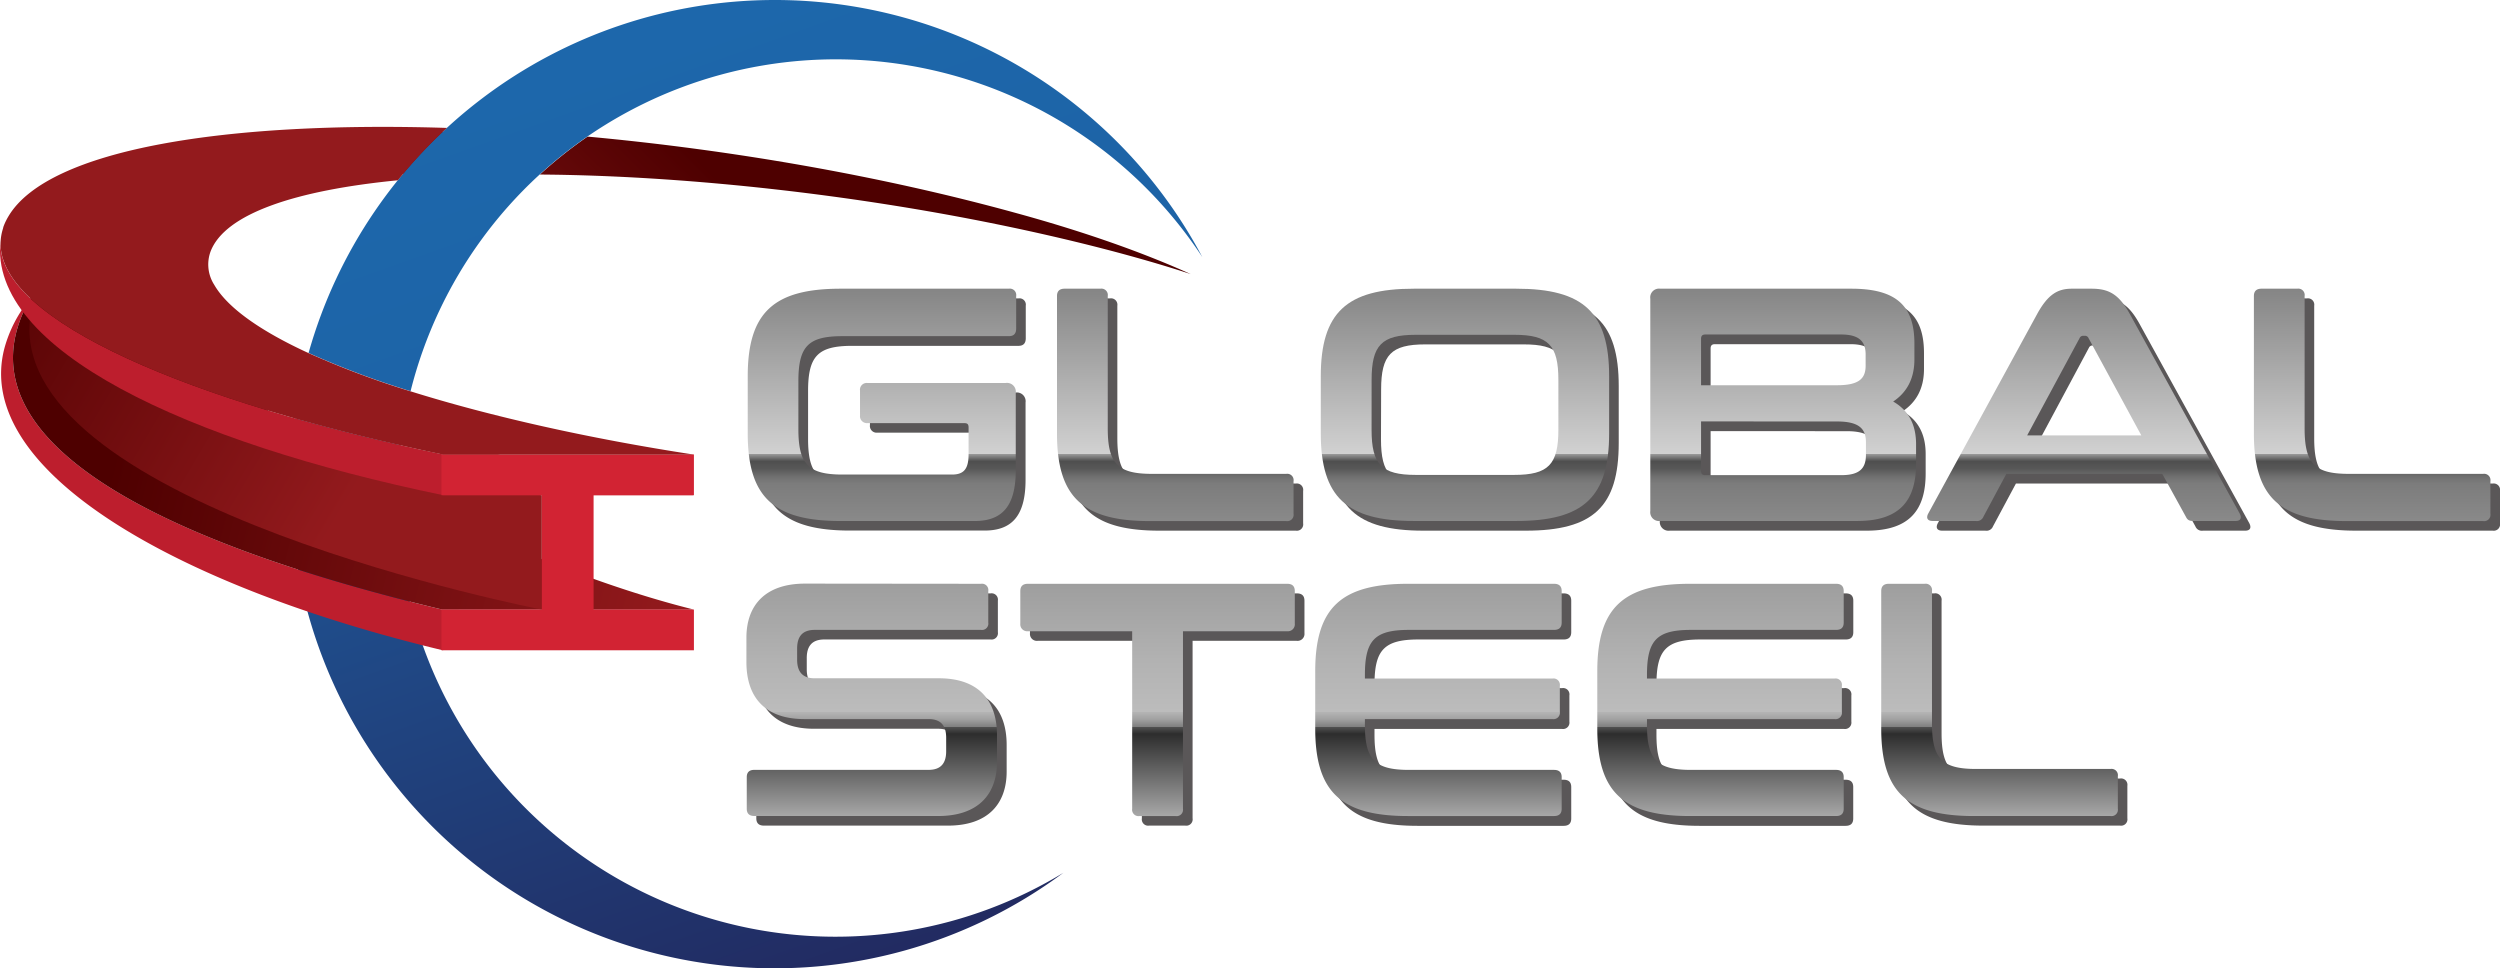 <?xml version="1.0" encoding="UTF-8"?>
<svg xmlns="http://www.w3.org/2000/svg" xmlns:xlink="http://www.w3.org/1999/xlink" viewBox="0 0 719.61 278.72">
  <defs>
    <style>.cls-1{isolation:isolate;}.cls-2{fill:url(#linear-gradient);}.cls-3{opacity:0.75;mix-blend-mode:multiply;}.cls-4{fill:#231f20;}.cls-5{fill:url(#linear-gradient-2);}.cls-6{fill:url(#linear-gradient-3);}.cls-7{fill:url(#linear-gradient-4);}.cls-8{fill:url(#linear-gradient-5);}.cls-9{fill:url(#linear-gradient-6);}.cls-10{fill:url(#linear-gradient-7);}.cls-11{fill:url(#linear-gradient-8);}.cls-12{fill:url(#linear-gradient-9);}.cls-13{fill:url(#linear-gradient-10);}.cls-14{fill:url(#linear-gradient-11);}.cls-15{fill:url(#linear-gradient-12);}.cls-16{fill:#bd1e2d;}.cls-17{fill:url(#linear-gradient-13);}.cls-18{fill:url(#linear-gradient-14);}.cls-19{fill:none;}.cls-20{fill:url(#linear-gradient-15);}.cls-21{fill:url(#linear-gradient-16);}.cls-22{fill:#d22333;}.cls-23{fill:url(#linear-gradient-17);}</style>
    <linearGradient id="linear-gradient" x1="297.01" y1="349.1" x2="182.42" y2="27.97" gradientUnits="userSpaceOnUse">
      <stop offset="0" stop-color="#22285e"></stop>
      <stop offset="1" stop-color="#1c75bc"></stop>
    </linearGradient>
    <linearGradient id="linear-gradient-2" x1="323.36" y1="95.88" x2="323.36" y2="308.06" gradientUnits="userSpaceOnUse">
      <stop offset="0" stop-color="#757575"></stop>
      <stop offset="0.15" stop-color="#7c7c7c"></stop>
      <stop offset="0.4" stop-color="#d1d1d1"></stop>
      <stop offset="0.4" stop-color="#9d9d9d"></stop>
      <stop offset="0.41" stop-color="#4f4f4f"></stop>
      <stop offset="0.42" stop-color="#575757"></stop>
      <stop offset="0.43" stop-color="#6e6e6e"></stop>
      <stop offset="0.44" stop-color="#7c7c7c"></stop>
      <stop offset="0.55" stop-color="#999"></stop>
      <stop offset="0.68" stop-color="#b2b2b2"></stop>
      <stop offset="0.75" stop-color="#bcbcbc"></stop>
      <stop offset="0.75" stop-color="#b5b5b5"></stop>
      <stop offset="0.76" stop-color="#a1a1a1"></stop>
      <stop offset="0.77" stop-color="gray"></stop>
      <stop offset="0.77" stop-color="#535353"></stop>
      <stop offset="0.78" stop-color="#2d2d2d"></stop>
      <stop offset="0.91" stop-color="#bcbcbc"></stop>
      <stop offset="0.92" stop-color="#b5b5b5"></stop>
      <stop offset="0.94" stop-color="#a1a1a1"></stop>
      <stop offset="0.96" stop-color="gray"></stop>
      <stop offset="0.98" stop-color="#535353"></stop>
      <stop offset="1" stop-color="#2d2d2d"></stop>
    </linearGradient>
    <linearGradient id="linear-gradient-3" x1="407.78" y1="95.88" x2="407.78" y2="308.06" xlink:href="#linear-gradient-2"></linearGradient>
    <linearGradient id="linear-gradient-4" x1="491.17" y1="95.88" x2="491.17" y2="308.06" xlink:href="#linear-gradient-2"></linearGradient>
    <linearGradient id="linear-gradient-5" x1="582.77" y1="95.88" x2="582.77" y2="308.06" xlink:href="#linear-gradient-2"></linearGradient>
    <linearGradient id="linear-gradient-6" x1="669.35" y1="95.88" x2="669.35" y2="308.06" xlink:href="#linear-gradient-2"></linearGradient>
    <linearGradient id="linear-gradient-7" x1="752.3" y1="95.88" x2="752.3" y2="308.06" xlink:href="#linear-gradient-2"></linearGradient>
    <linearGradient id="linear-gradient-8" x1="320.39" y1="95.88" x2="320.39" y2="308.06" xlink:href="#linear-gradient-2"></linearGradient>
    <linearGradient id="linear-gradient-9" x1="402.72" y1="95.88" x2="402.72" y2="308.06" xlink:href="#linear-gradient-2"></linearGradient>
    <linearGradient id="linear-gradient-10" x1="483.53" y1="95.88" x2="483.53" y2="308.06" xlink:href="#linear-gradient-2"></linearGradient>
    <linearGradient id="linear-gradient-11" x1="564.71" y1="95.88" x2="564.71" y2="308.06" xlink:href="#linear-gradient-2"></linearGradient>
    <linearGradient id="linear-gradient-12" x1="645.04" y1="95.88" x2="645.04" y2="308.06" xlink:href="#linear-gradient-2"></linearGradient>
    <linearGradient id="linear-gradient-13" x1="326.59" y1="189.85" x2="113.9" y2="135.67" gradientUnits="userSpaceOnUse">
      <stop offset="0.23" stop-color="#931a1d"></stop>
      <stop offset="1" stop-color="#4e0000"></stop>
    </linearGradient>
    <linearGradient id="linear-gradient-14" x1="206.23" y1="211.69" x2="55.7" y2="123.1" xlink:href="#linear-gradient-13"></linearGradient>
    <linearGradient id="linear-gradient-15" x1="211.8" y1="223.74" x2="304.38" y2="129.16" xlink:href="#linear-gradient-13"></linearGradient>
    <linearGradient id="linear-gradient-16" x1="775.41" y1="1506.89" x2="144.59" y2="-261.02" xlink:href="#linear-gradient"></linearGradient>
    <linearGradient id="linear-gradient-17" x1="136.62" y1="180.88" x2="518.67" y2="-209.4" xlink:href="#linear-gradient-13"></linearGradient>
  </defs>
  <g class="cls-1">
    <g id="Layer_1" data-name="Layer 1">
      <path class="cls-2" d="M153.09,189.47A139.37,139.37,0,0,0,375.57,301.34,126.09,126.09,0,0,1,184.84,178.27c-10.58-2.39-20.77-5-30.43-7.73A139.09,139.09,0,0,0,153.09,189.47Z" transform="translate(-69.49 -50.11)"></path>
      <g class="cls-3">
        <path class="cls-4" d="M362.65,136a1.83,1.83,0,0,1,2.1,2.1v9.37c0,1.43-.67,2.19-2.1,2.19H314.8c-9.84,0-12.71,2.87-12.71,13v13.75c0,10.13,2.87,13.09,12.71,13.09h31.51c3.35,0,4.78-1.53,4.78-5.83V175.9c0-.87-.29-1.25-1.15-1.25H322a1.93,1.93,0,0,1-2.1-2.19V165.3a1.94,1.94,0,0,1,2.1-2.2h39.82a2.53,2.53,0,0,1,2.87,2.86v22.26c0,10.69-4.21,14.61-11.84,14.61H314.22c-19.29,0-26.74-6.88-26.74-25.22V161.19c0-18.34,7.45-25.22,26.74-25.22Z" transform="translate(-69.49 -50.11)"></path>
        <path class="cls-4" d="M389,136a1.84,1.84,0,0,1,2.11,2.1v38.11c0,10.13,2.86,13.09,12.7,13.09h38.68a1.83,1.83,0,0,1,2.1,2.1v9.36a1.83,1.83,0,0,1-2.1,2.1H403.24c-19.3,0-26.75-6.88-26.75-25.22V138.07c0-1.43.77-2.1,2.2-2.1Z" transform="translate(-69.49 -50.11)"></path>
        <path class="cls-4" d="M508.69,136c19.38,0,26.74,6.88,26.74,25.22v16.42c0,18.34-7.36,25.22-26.74,25.22H479.17c-19.29,0-26.74-6.88-26.74-25.22V161.19c0-18.34,7.45-25.22,26.74-25.22ZM467,176.56c0,10,2.87,13,12.71,13h28.36c9.84,0,12.7-3,12.7-13V162.24c0-10-2.86-13-12.7-13H479.75c-9.84,0-12.71,3-12.71,13Z" transform="translate(-69.49 -50.11)"></path>
        <path class="cls-4" d="M605.15,136c13.18,0,18.15,5.16,18.15,15.76v4.59c0,5.44-2.11,9.45-6.12,12.13,4.49,2.57,6.6,6.68,6.6,12.32v5.54c0,10.12-4.21,16.52-16.91,16.52H550.13a2.53,2.53,0,0,1-2.86-2.87V138.84a2.53,2.53,0,0,1,2.86-2.87Zm-43.27,27.8H601c6.31,0,8.22-1.91,8.22-5.64v-3.24c0-3.92-2.11-5.74-7.07-5.74H563.12c-.86,0-1.24.38-1.24,1.25Zm0,10.41v14.23c0,.86.38,1.24,1.24,1.24h39.16c5.07,0,7.07-1.81,7.07-5.83v-3.63c0-3.91-2-6-8.31-6Z" transform="translate(-69.49 -50.11)"></path>
        <path class="cls-4" d="M674.3,136c4.87,0,7.83,1.53,11,7.26l31.61,57.4c.67,1.24.38,2.2-1.15,2.2H703.62a2,2,0,0,1-2.2-1.24l-6.78-12.32H649.76l-6.6,12.32a2,2,0,0,1-2.19,1.24H628.55c-1.62,0-1.91-1-1.24-2.2l31.32-57.4c3.16-5.73,6-7.26,10-7.26Zm-18.53,42.22h32.86l-15.19-28a1.11,1.11,0,0,0-1.05-.67h-.57a1.1,1.1,0,0,0-1.05.67Z" transform="translate(-69.49 -50.11)"></path>
        <path class="cls-4" d="M733.52,136a1.83,1.83,0,0,1,2.1,2.1v38.11c0,10.13,2.86,13.09,12.7,13.09H787a1.83,1.83,0,0,1,2.1,2.1v9.36a1.83,1.83,0,0,1-2.1,2.1H747.75c-19.3,0-26.75-6.88-26.75-25.22V138.07c0-1.43.77-2.1,2.2-2.1Z" transform="translate(-69.49 -50.11)"></path>
        <path class="cls-4" d="M354.62,220.91a1.83,1.83,0,0,1,2.1,2.1v9.07a1.83,1.83,0,0,1-2.1,2.1H306.77c-3.63,0-5.06,2-5.06,5.36v3.24c0,3.53,1.62,5.35,5,5.35h35.82c11,0,16.72,5.92,16.72,16.43v7.63c0,9.27-5.35,15.57-16.91,15.57H289.39c-1.43,0-2.2-.67-2.2-2.1v-9.07c0-1.43.77-2.1,2.2-2.1h50.14c3.63,0,5.06-2,5.06-5.35v-3.92c0-3.53-1.62-5.34-5-5.34H303.81c-11,0-16.72-5.92-16.72-16.43v-7c0-9.27,5.36-15.57,16.91-15.57Z" transform="translate(-69.49 -50.11)"></path>
        <path class="cls-4" d="M442.77,220.91c1.44,0,2.2.67,2.2,2.1v9.36a2,2,0,0,1-2.2,2.2h-30v51.09a1.83,1.83,0,0,1-2.1,2.1H400.27a1.83,1.83,0,0,1-2.1-2.1V234.57h-30a2,2,0,0,1-2.21-2.2V223c0-1.43.77-2.1,2.21-2.1Z" transform="translate(-69.49 -50.11)"></path>
        <path class="cls-4" d="M519.57,220.91c1.43,0,2.19.67,2.19,2.1v9.07c0,1.44-.76,2.1-2.19,2.1H477.83c-9.93,0-12.7,3-12.7,13v1h54a1.83,1.83,0,0,1,2.1,2.1v7.54a1.84,1.84,0,0,1-2.1,2.11h-54v1.62c0,10,2.77,13,12.7,13h41.74c1.43,0,2.19.67,2.19,2.1v9.07c0,1.43-.76,2.1-2.19,2.1h-42c-19.29,0-26.74-6.87-26.74-25.21V246.12c0-18.34,7.45-25.21,26.74-25.21Z" transform="translate(-69.49 -50.11)"></path>
        <path class="cls-4" d="M600.76,220.91c1.43,0,2.19.67,2.19,2.1v9.07c0,1.44-.76,2.1-2.19,2.1H559c-9.94,0-12.71,3-12.71,13v1h54a1.83,1.83,0,0,1,2.1,2.1v7.54a1.84,1.84,0,0,1-2.1,2.11h-54v1.62c0,10,2.77,13,12.71,13h41.74c1.43,0,2.19.67,2.19,2.1v9.07c0,1.43-.76,2.1-2.19,2.1h-42c-19.29,0-26.74-6.87-26.74-25.21V246.12c0-18.34,7.45-25.21,26.74-25.21Z" transform="translate(-69.49 -50.11)"></path>
        <path class="cls-4" d="M626.26,220.91a1.83,1.83,0,0,1,2.1,2.1v38.11c0,10.12,2.86,13.08,12.7,13.08h38.68a1.83,1.83,0,0,1,2.1,2.1v9.36a1.83,1.83,0,0,1-2.1,2.1H640.49c-19.3,0-26.74-6.87-26.74-25.21V223c0-1.43.76-2.1,2.19-2.1Z" transform="translate(-69.49 -50.11)"></path>
      </g>
      <path class="cls-5" d="M359.89,133.21a1.84,1.84,0,0,1,2.1,2.11v9.36c0,1.43-.67,2.19-2.1,2.19H312c-9.84,0-12.7,2.87-12.7,13v13.75c0,10.13,2.86,13.09,12.7,13.09h31.51c3.35,0,4.78-1.53,4.78-5.82v-7.74c0-.86-.29-1.24-1.15-1.24h-28a2,2,0,0,1-2.1-2.2v-7.16a1.94,1.94,0,0,1,2.1-2.2H359a2.53,2.53,0,0,1,2.87,2.86v22.26c0,10.69-4.2,14.61-11.84,14.61H311.46c-19.29,0-26.74-6.88-26.74-25.21V158.43c0-18.34,7.45-25.22,26.74-25.22Z" transform="translate(-69.49 -50.11)"></path>
      <path class="cls-6" d="M386.25,133.21a1.84,1.84,0,0,1,2.1,2.11v38.11c0,10.12,2.87,13.08,12.7,13.08h38.68a1.83,1.83,0,0,1,2.1,2.1V198a1.83,1.83,0,0,1-2.1,2.1H400.48c-19.29,0-26.74-6.88-26.74-25.21V135.32c0-1.43.76-2.11,2.19-2.11Z" transform="translate(-69.49 -50.11)"></path>
      <path class="cls-7" d="M505.93,133.21c19.38,0,26.74,6.88,26.74,25.22v16.43c0,18.33-7.36,25.21-26.74,25.21H476.41c-19.29,0-26.74-6.88-26.74-25.21V158.43c0-18.34,7.45-25.22,26.74-25.22Zm-41.64,40.6c0,10,2.86,13,12.7,13h28.36c9.84,0,12.71-3,12.71-13V159.48c0-10-2.87-13-12.71-13H477c-9.84,0-12.7,3-12.7,13Z" transform="translate(-69.49 -50.11)"></path>
      <path class="cls-8" d="M602.39,133.21c13.18,0,18.15,5.16,18.15,15.77v4.58c0,5.44-2.1,9.46-6.11,12.13,4.49,2.58,6.59,6.69,6.59,12.32v5.54c0,10.12-4.2,16.52-16.91,16.52H547.38a2.53,2.53,0,0,1-2.86-2.86V136.08a2.53,2.53,0,0,1,2.86-2.87ZM559.13,161h39.15c6.31,0,8.22-1.91,8.22-5.63v-3.25c0-3.92-2.1-5.73-7.07-5.73H560.37c-.86,0-1.24.38-1.24,1.24Zm0,10.41v14.23c0,.86.38,1.24,1.24,1.24h39.16c5.06,0,7.06-1.81,7.06-5.83v-3.62c0-3.92-2-6-8.31-6Z" transform="translate(-69.49 -50.11)"></path>
      <path class="cls-9" d="M671.54,133.21c4.88,0,7.84,1.53,11,7.27l31.61,57.4c.67,1.23.38,2.19-1.15,2.19H700.87c-1.25,0-1.73-.28-2.2-1.24l-6.78-12.32H647l-6.59,12.32a2,2,0,0,1-2.2,1.24H625.79c-1.62,0-1.9-1-1.24-2.19l31.33-57.4c3.15-5.74,6-7.27,10-7.27ZM653,175.43h32.85l-15.19-28a1.1,1.1,0,0,0-1-.67h-.57a1.11,1.11,0,0,0-1,.67Z" transform="translate(-69.49 -50.11)"></path>
      <path class="cls-10" d="M730.76,133.21a1.84,1.84,0,0,1,2.1,2.11v38.11c0,10.12,2.87,13.08,12.7,13.08h38.68a1.83,1.83,0,0,1,2.1,2.1V198a1.83,1.83,0,0,1-2.1,2.1H745c-19.29,0-26.74-6.88-26.74-25.21V135.32c0-1.43.76-2.11,2.19-2.11Z" transform="translate(-69.49 -50.11)"></path>
      <path class="cls-11" d="M351.86,218.15a1.83,1.83,0,0,1,2.1,2.1v9.07a1.83,1.83,0,0,1-2.1,2.1H304c-3.62,0-5.06,2-5.06,5.36V240c0,3.54,1.62,5.35,5,5.35h35.82c11,0,16.71,5.92,16.71,16.43v7.64c0,9.26-5.35,15.57-16.91,15.57H286.63c-1.43,0-2.19-.67-2.19-2.1v-9.08c0-1.43.76-2.1,2.19-2.1h50.15c3.62,0,5.06-2,5.06-5.35v-3.91c0-3.54-1.63-5.35-5-5.35H301.05c-11,0-16.71-5.92-16.71-16.43v-7c0-9.27,5.35-15.57,16.9-15.57Z" transform="translate(-69.49 -50.11)"></path>
      <path class="cls-12" d="M440,218.15c1.43,0,2.19.67,2.19,2.1v9.37a2,2,0,0,1-2.19,2.19H410v51.1a1.84,1.84,0,0,1-2.11,2.1h-10.4a1.84,1.84,0,0,1-2.11-2.1v-51.1h-30a2,2,0,0,1-2.2-2.19v-9.37c0-1.43.76-2.1,2.2-2.1Z" transform="translate(-69.49 -50.11)"></path>
      <path class="cls-13" d="M516.81,218.15c1.43,0,2.2.67,2.2,2.1v9.07c0,1.44-.77,2.1-2.2,2.1H475.08c-9.94,0-12.71,3-12.71,13v1h54a1.84,1.84,0,0,1,2.11,2.1V255a1.84,1.84,0,0,1-2.11,2.1h-54v1.62c0,10,2.77,13,12.71,13h41.73c1.43,0,2.2.67,2.2,2.1v9.08c0,1.43-.77,2.1-2.2,2.1h-42c-19.29,0-26.74-6.88-26.74-25.22V243.36c0-18.33,7.45-25.21,26.74-25.21Z" transform="translate(-69.49 -50.11)"></path>
      <path class="cls-14" d="M598,218.15c1.43,0,2.19.67,2.19,2.1v9.07c0,1.44-.76,2.1-2.19,2.1H556.26c-9.94,0-12.7,3-12.7,13v1h54a1.83,1.83,0,0,1,2.1,2.1V255a1.83,1.83,0,0,1-2.1,2.1h-54v1.62c0,10,2.76,13,12.7,13H598c1.43,0,2.19.67,2.19,2.1v9.08c0,1.43-.76,2.1-2.19,2.1H556c-19.29,0-26.74-6.88-26.74-25.22V243.36c0-18.33,7.45-25.21,26.74-25.21Z" transform="translate(-69.49 -50.11)"></path>
      <path class="cls-15" d="M623.5,218.15a1.83,1.83,0,0,1,2.1,2.1v38.11c0,10.13,2.87,13.09,12.71,13.09H677a1.83,1.83,0,0,1,2.1,2.1v9.36A1.83,1.83,0,0,1,677,285H637.73c-19.29,0-26.74-6.88-26.74-25.22V220.25c0-1.43.76-2.1,2.19-2.1Z" transform="translate(-69.49 -50.11)"></path>
      <path class="cls-16" d="M74.3,145.28a38.15,38.15,0,0,1,3.9-9.21,38,38,0,0,0-7.38,14.07c-9.55,35.32,49.6,68.8,126,87.12l71.52-11.54-.58-.15H196.79C120.42,207.25,64.75,180.6,74.3,145.28Z" transform="translate(-69.49 -50.11)"></path>
      <path class="cls-17" d="M119.14,136.07a26.64,26.64,0,0,1,1.17-15.53c6-15,58.33-21.72,88.72-21.18L196.7,87.91c-58,5.61-103.67,22.72-118.5,48.16a38.15,38.15,0,0,0-3.9,9.21c-9.55,35.32,46.12,62,122.49,80.29h72.43C209.86,210.84,125.11,165.18,119.14,136.07Z" transform="translate(-69.49 -50.11)"></path>
      <path class="cls-18" d="M225.45,225.57S73.23,196.06,78.07,142.34c0,0,88.5,44.46,147.38,50.31Z" transform="translate(-69.49 -50.11)"></path>
      <path class="cls-16" d="M69.63,119.36c-3.43,31.39,53.45,58,127.44,73.29h72.15c-20.8-3.15-38-7.15-56.42-11.72H197.07C125.87,166.22,68.25,142.47,69.63,119.36Z" transform="translate(-69.49 -50.11)"></path>
      <path class="cls-19" d="M130.1,122.46a10.83,10.83,0,0,0,1.07,9.61c3.83,6.66,13.42,13.34,27.14,19.64A138.87,138.87,0,0,1,184,102C154.69,104.83,134.27,111.54,130.1,122.46Z" transform="translate(-69.49 -50.11)"></path>
      <path class="cls-20" d="M238.62,89.43a127,127,0,0,0-13.73,10.92c11.35.08,23.3.54,35.62,1.37,41.2,2.77,86.46,9.61,126.89,20.07Q401,125.32,412.22,129c-13.28-6-29.94-12-50.13-17.53C322.88,100.64,279.6,93.2,238.62,89.43Z" transform="translate(-69.49 -50.11)"></path>
      <path class="cls-21" d="M292.45,50.11a139.44,139.44,0,0,0-134.14,101.6,251.66,251.66,0,0,0,29.36,11,126.2,126.2,0,0,1,227.91-38.58A139.33,139.33,0,0,0,292.45,50.11Z" transform="translate(-69.49 -50.11)"></path>
      <polygon class="cls-22" points="199.74 142.54 199.74 130.81 127.08 130.81 127.08 142.54 155.96 142.54 155.96 175.46 127.08 175.46 127.08 187.18 199.74 187.18 199.74 175.46 170.86 175.46 170.86 142.54 199.74 142.54"></polygon>
      <path class="cls-23" d="M187.67,162.75a251.66,251.66,0,0,1-29.36-11c-13.72-6.3-23.31-13-27.14-19.64a10.83,10.83,0,0,1-1.07-9.61c4.17-10.92,24.59-17.63,53.92-20.5a139.85,139.85,0,0,1,14.13-15.07c-63.23-2-114.57,6-126.19,25.38-.24.4-.47.8-.67,1.21l-.15.29a16,16,0,0,0-.63,1.48,2.18,2.18,0,0,1-.09.23l0,.15c-.07.22-.14.44-.2.66a14.23,14.23,0,0,0-.54,3.07c-1.09,18.26,34.63,36.9,84.78,51.18,9.66,2.75,19.85,5.34,30.43,7.73q6,1.38,12.23,2.66h72.15C239.13,176.36,210.84,170,187.67,162.75Z" transform="translate(-69.49 -50.11)"></path>
    </g>
  </g>
</svg>
